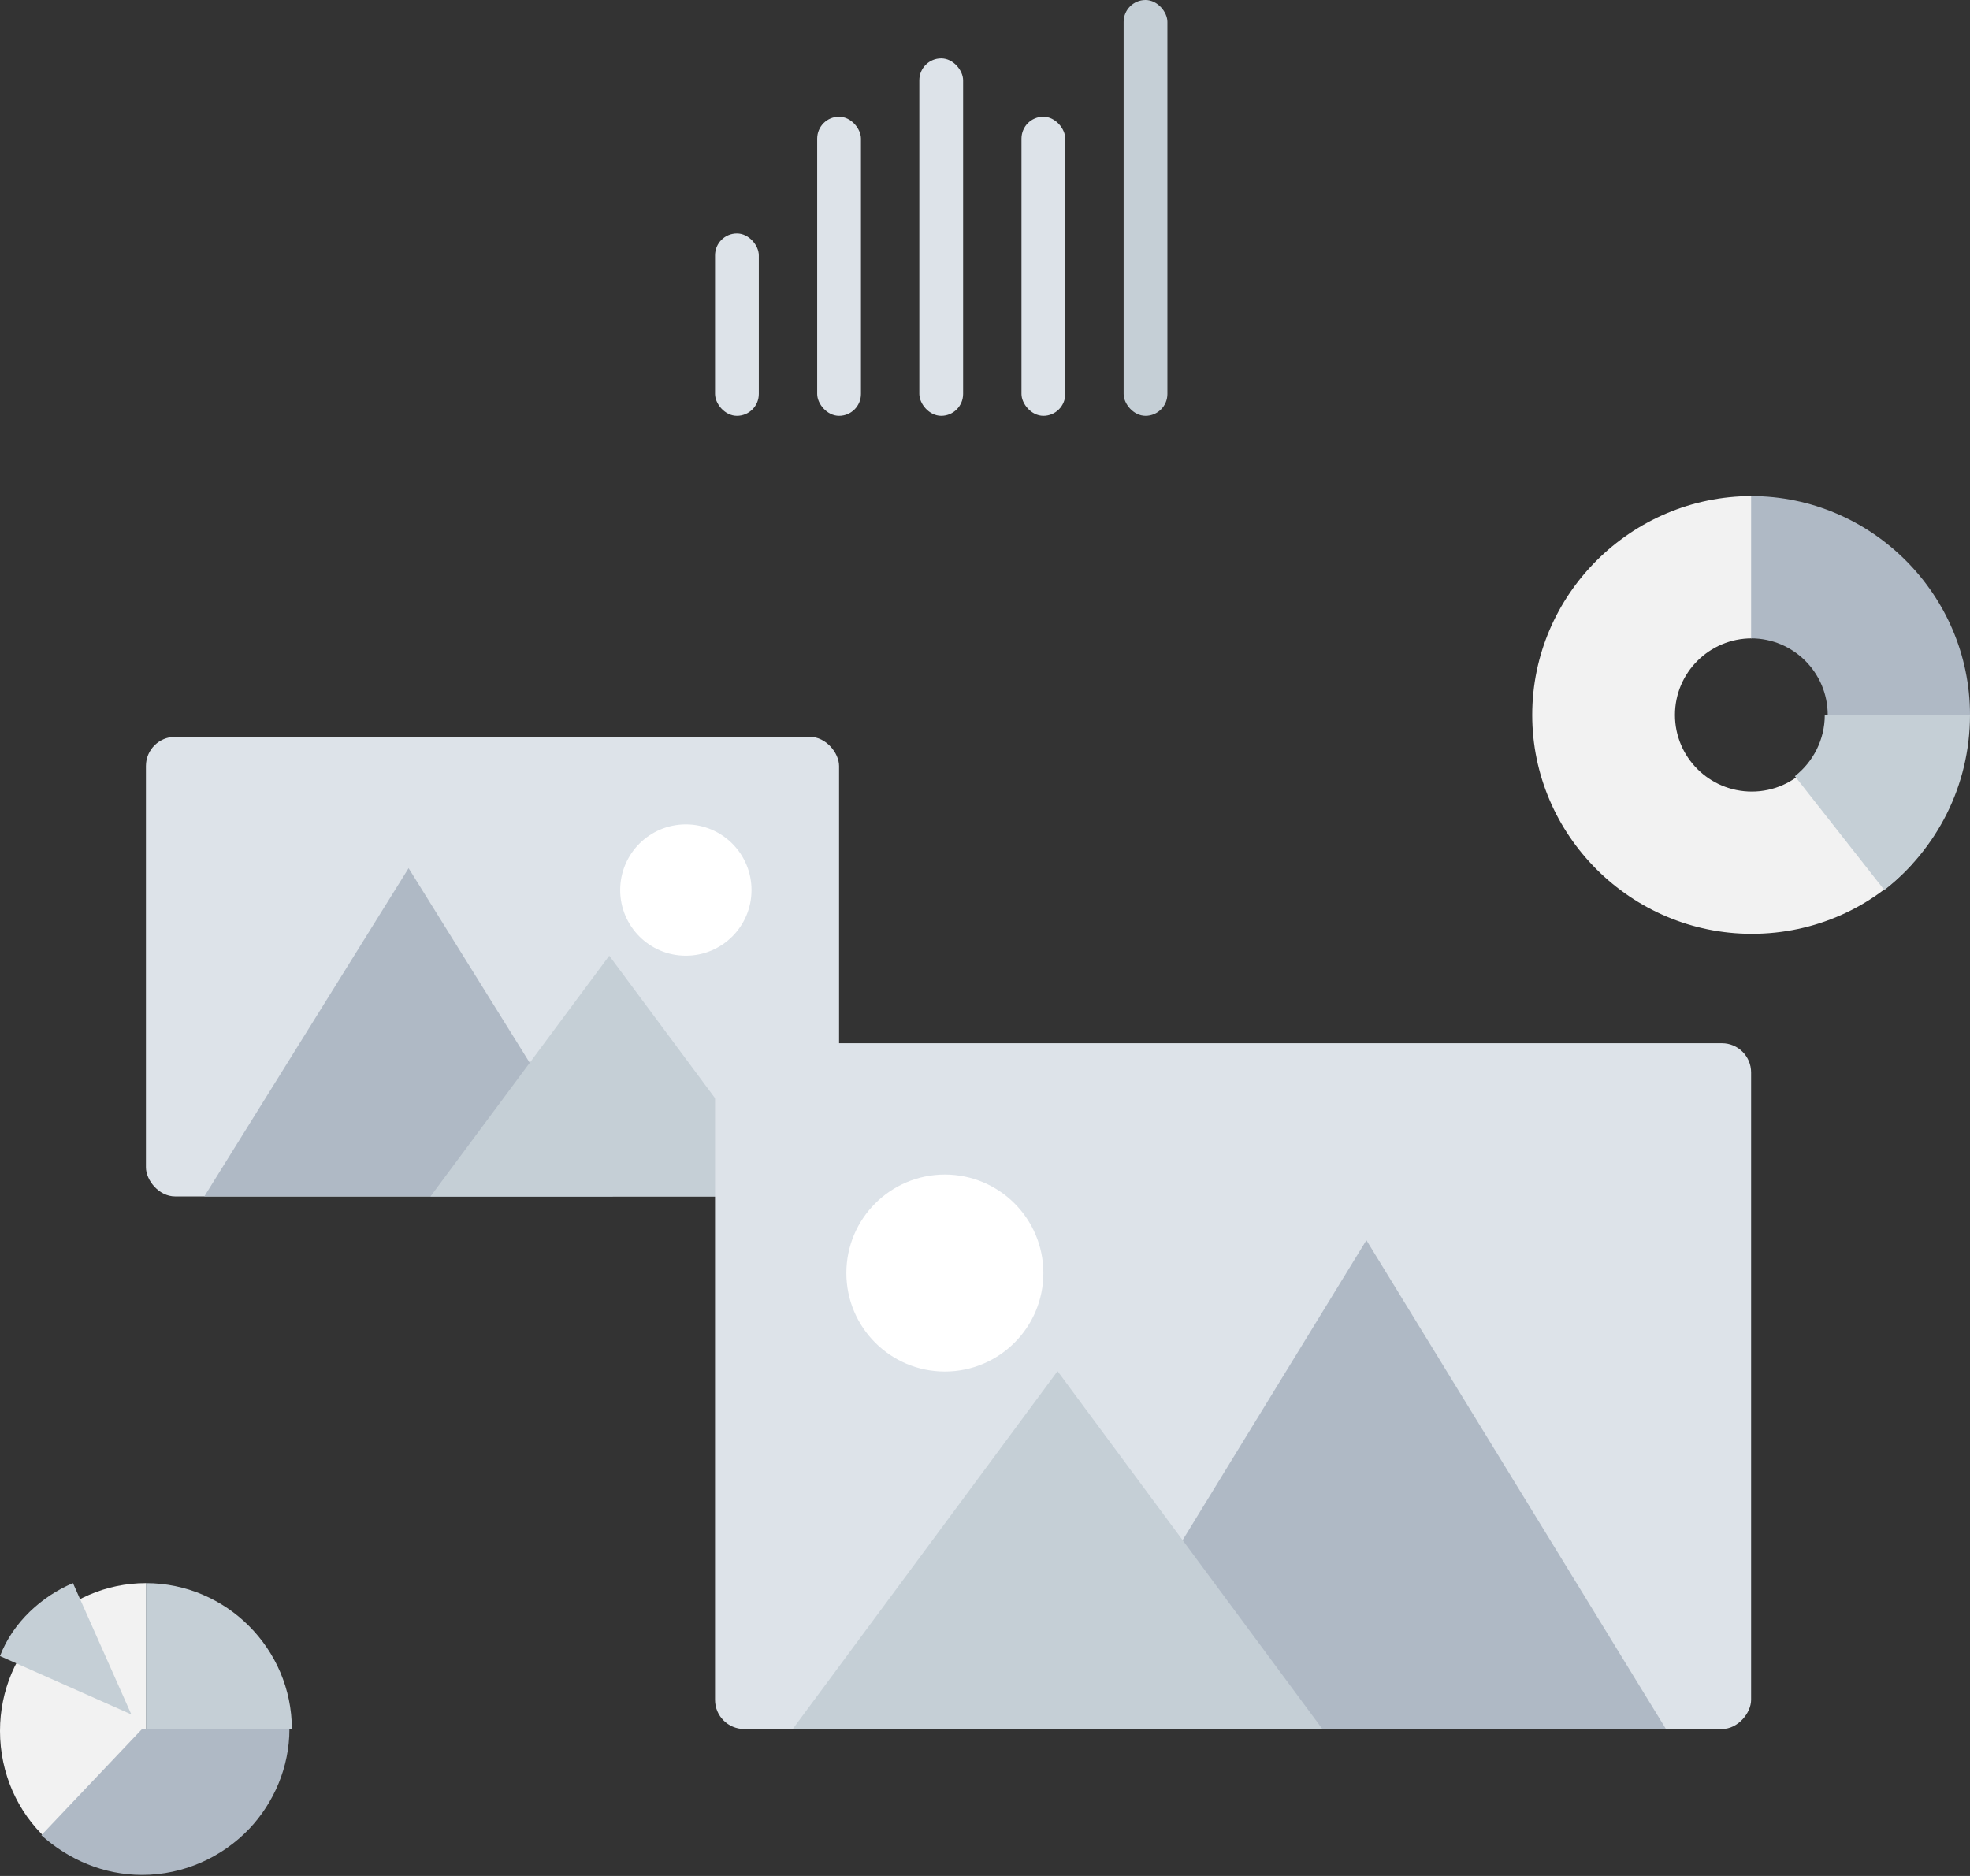 <svg width="378px" height="360px" viewBox="0 0 378 360" version="1.1" xmlns="http://www.w3.org/2000/svg"
     xmlns:xlink="http://www.w3.org/1999/xlink">
    <rect x="0" y="0" width="378" height="360" fill="#333333" stroke="none"/>
    <!-- Generator: Sketch 51.3 (57544) - http://www.bohemiancoding.com/sketch -->
    <desc>Created with Sketch.</desc>
    <defs></defs>
    <g id="Webpages-Desktop" stroke="none" stroke-width="1" fill="none" fill-rule="evenodd">
        <g id="Home-≥1200px-V1" transform="translate(-897, -2231)">
            <g id="Group-2" transform="translate(897, 2231)">
                <g id="Graph" transform="translate(137.2, 0)">
                    <rect id="Value" fill="#DDE3E9" x="0" y="44.8" width="8.4" height="35" rx="4.2"></rect>
                    <rect id="Value" fill="#DDE3E9" x="19.6" y="22.4" width="8.4" height="57.4" rx="4.2"></rect>
                    <rect id="Value" fill="#DDE3E9" x="39.2" y="11.2" width="8.4" height="68.6" rx="4.2"></rect>
                    <rect id="Value" fill="#DDE3E9" x="58.8" y="22.4" width="8.4" height="57.4" rx="4.2"></rect>
                    <rect id="Value" fill="#C5CFD6" x="78.4" y="0" width="8.4" height="79.8" rx="4.2"></rect>
                </g>
                <g id="Pie-Chart"
                   transform="translate(28, 331.8) scale(-1, 1) translate(-28, -331.8) translate(0, 303.8)">
                    <path d="M56,28.359 C56,12.764 43.397,0 28,0 L28,28.359 L47.135,49 C52.578,43.954 56,36.55 56,28.359 Z"
                          id="Value" fill="#F2F2F2"></path>
                    <path d="M28.741,28 L0.465,28 C0.465,35.309 3.447,42.158 8.16,47.135 C13.345,52.578 20.727,56 28.741,56 C36.122,56 42.879,53.047 48.065,48.38 L28.741,28 Z"
                          id="Value" fill="#AFB9C5"></path>
                    <path d="M0,28 C0,12.603 12.603,0 28,0 L28,28 L0,28 Z M42,0 L30.8,25.2 L56,14 C53.508,7.468 47.912,2.492 42,0 Z"
                          id="Value" fill="#C5CFD6"></path>
                </g>
                <g id="Chart" transform="translate(294, 95.2)">
                    <path d="M52.873,52.051 C50.183,54.907 46.372,56.7 42.133,56.7 C33.989,56.7 27.387,50.119 27.387,42 C27.387,33.881 33.989,27.3 42.133,27.3 L42.133,0 C18.964,0 0,18.904 0,42 C0,65.096 18.964,84 42.133,84 C54.303,84 65.302,78.868 72.8,70.703 L52.873,52.051 Z"
                          id="Value" fill="#F2F2F2"></path>
                    <path d="M42,0 L42,27.3 C50.119,27.3 56.7,33.881 56.7,42 L84,42 C84,18.904 65.096,0 42,0 Z"
                          id="Value" fill="#AFB9C5"></path>
                    <path d="M56.136,42 C56.136,46.77 53.889,51.01 50.4,53.747 L67.567,75.6 C77.559,67.776 84,55.649 84,42 L56.136,42 Z"
                          id="Value" fill="#C5CFD6"></path>
                </g>
                <g id="Image" transform="translate(28, 141.4)">
                    <path d="M67.21,72.781 C67.204,72.795 67.199,72.809 67.19,72.826 C67.199,72.812 67.21,72.756 67.21,72.781"
                          id="Fill-35" fill="#C5CFD6"></path>
                    <path d="M67.197,72.802 C67.197,72.805 67.194,72.81 67.194,72.816 C67.194,72.802 67.219,72.76 67.197,72.802"
                          id="Fill-37" fill="#C5CFD6"></path>
                    <path d="M67.294,72.565 C67.274,72.621 67.249,72.674 67.227,72.73 C67.238,72.702 67.249,72.68 67.26,72.652 C66.969,73.38 67.154,72.907 67.294,72.565"
                          id="Fill-39" fill="#C5CFD6"></path>
                    <path d="M67.231,72.734 C67.22,72.759 67.209,72.787 67.198,72.812 C67.117,72.969 67.231,72.734 67.231,72.734"
                          id="Fill-41" fill="#C5CFD6"></path>
                    <polygon id="Fill-43" fill="#C5CFD6" points="67.2 72.801 67.2 72.801 67.2 72.799"></polygon>
                    <path d="M67.199,72.803 C67.199,72.8 67.199,72.8 67.201,72.797 C67.199,72.8 67.199,72.8 67.199,72.803"
                          id="Fill-45" fill="#C5CFD6"></path>
                    <path d="M67.185,72.823 C67.169,72.856 67.264,72.694 67.185,72.823"
                          id="Fill-47" fill="#C5CFD6"></path>
                    <path d="M67.197,72.803 L67.203,72.797 C67.2,72.8 67.2,72.803 67.197,72.803" id="Fill-49"
                          fill="#C5CFD6"></path>
                    <rect id="Photo-Background" fill="#DDE3E9" x="0" y="0" width="133" height="88.2" rx="5.6"></rect>
                    <g id="icons8-night_landscape" transform="translate(11.2, 25.2)">
                        <polygon id="Mountains" fill="#AFB9C5" points="39.2 0 0 63 78.4 63"></polygon>
                        <polygon id="Mountains" fill="#C5CFD6" points="77.7 16.8 43.4 63 112 63"></polygon>
                    </g>
                    <circle id="Sun" fill="#FFFFFF" cx="103.6" cy="29.4" r="12.6"></circle>
                </g>
                <g id="Image"
                   transform="translate(236.5, 266.2) scale(-1, 1) translate(-236.5, -266.2) translate(137, 200.2)">
                    <path d="M99.41,107.781 C99.404,107.795 99.399,107.809 99.39,107.826 C99.399,107.812 99.41,107.756 99.41,107.781"
                          id="Fill-35" fill="#C5CFD6"></path>
                    <path d="M99.397,107.802 C99.397,107.805 99.394,107.81 99.394,107.816 C99.394,107.802 99.419,107.76 99.397,107.802"
                          id="Fill-37" fill="#C5CFD6"></path>
                    <path d="M99.494,107.565 C99.474,107.621 99.449,107.674 99.427,107.73 C99.438,107.702 99.449,107.68 99.46,107.652 C99.169,108.38 99.354,107.907 99.494,107.565"
                          id="Fill-39" fill="#C5CFD6"></path>
                    <path d="M99.431,107.734 C99.42,107.759 99.409,107.787 99.398,107.812 C99.317,107.969 99.431,107.734 99.431,107.734"
                          id="Fill-41" fill="#C5CFD6"></path>
                    <polygon id="Fill-43" fill="#C5CFD6" points="99.4 107.801 99.4 107.801 99.4 107.799"></polygon>
                    <path d="M99.399,107.803 C99.399,107.8 99.399,107.8 99.401,107.797 C99.399,107.8 99.399,107.8 99.399,107.803"
                          id="Fill-45" fill="#C5CFD6"></path>
                    <path d="M99.385,107.823 C99.369,107.856 99.464,107.694 99.385,107.823"
                          id="Fill-47" fill="#C5CFD6"></path>
                    <path d="M99.397,107.803 L99.403,107.797 C99.4,107.8 99.4,107.803 99.397,107.803"
                          id="Fill-49" fill="#C5CFD6"></path>
                    <rect id="Photo-Background" fill="#DDE3E9" x="0" y="0" width="198.8" height="131.6" rx="5.6"></rect>
                    <g id="icons8-night_landscape" transform="translate(15.4, 37.8)">
                        <polygon id="Mountains" fill="#AFB9C5"
                                 points="58.416 0 0.939 93.8 115.893 93.8"></polygon>
                        <polygon id="Mountains" fill="#C5CFD6"
                                 points="117.678 25.125 66.865 93.8 168.491 93.8"></polygon>
                    </g>
                    <circle id="Sun" fill="#FFFFFF" cx="154.7" cy="44.1" r="18.9"></circle>
                </g>
            </g>
        </g>
    </g>
</svg>
